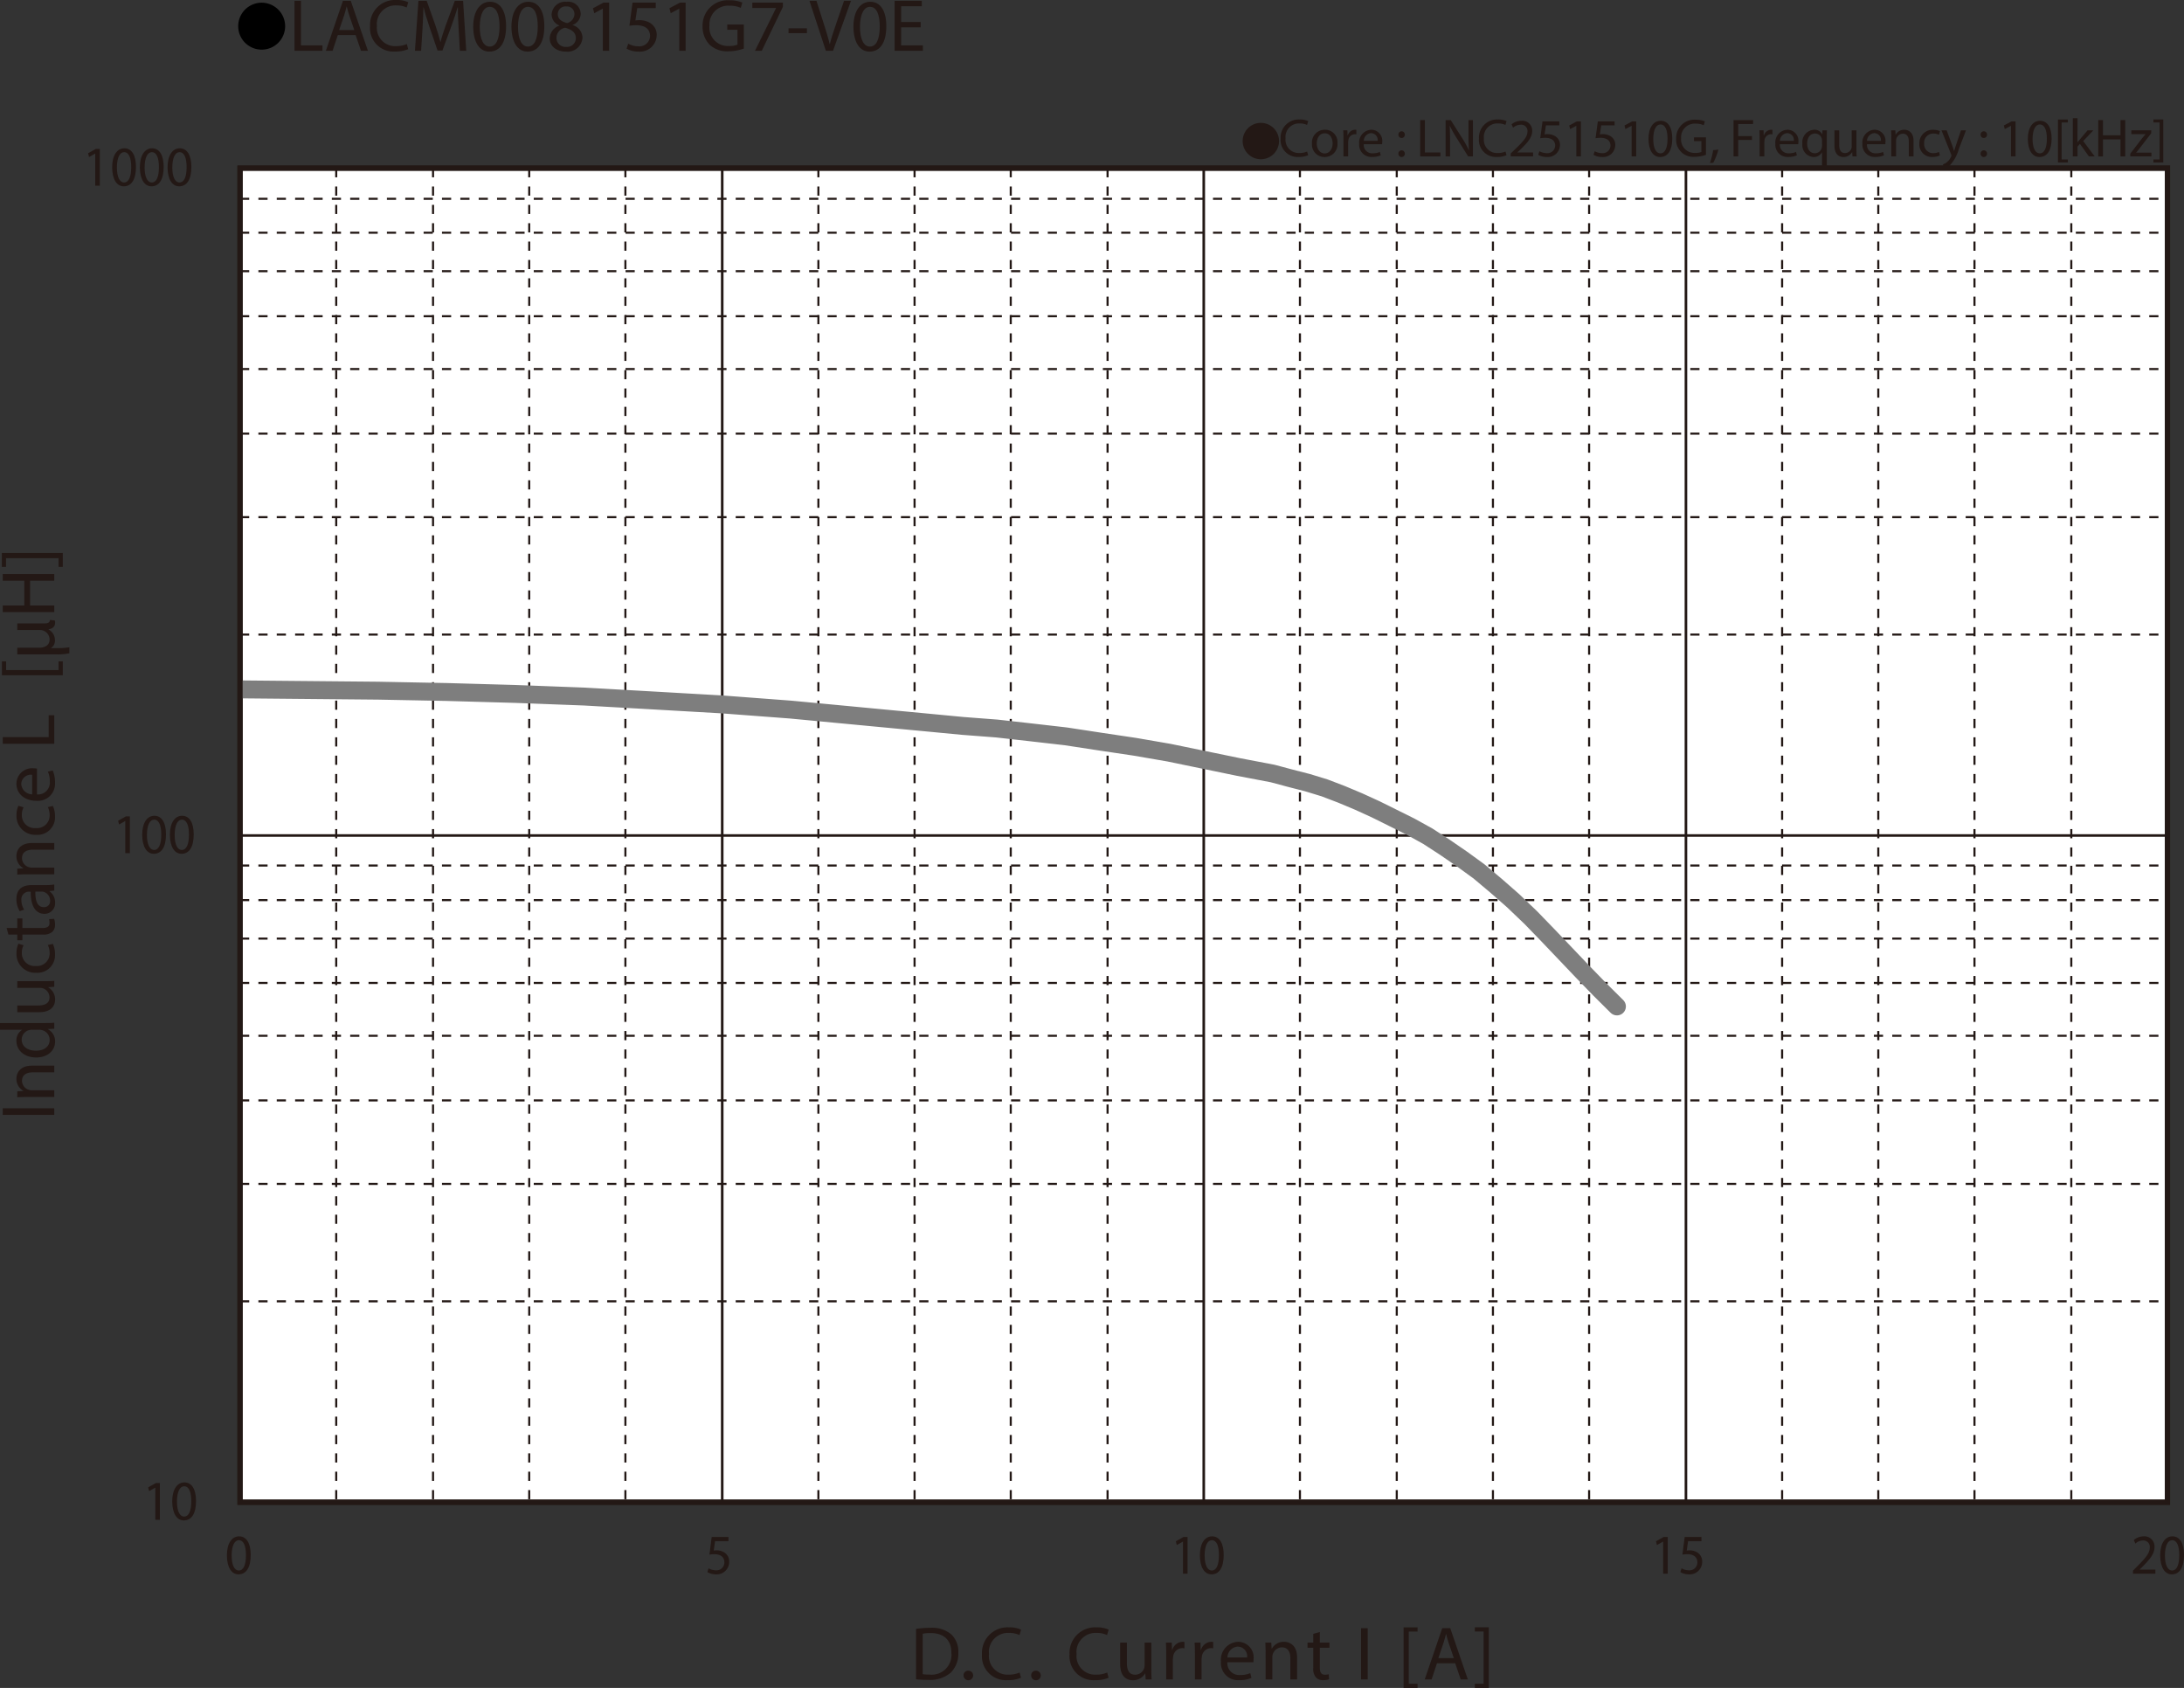 <svg id="レイヤー_1" data-name="レイヤー 1" xmlns="http://www.w3.org/2000/svg" xmlns:xlink="http://www.w3.org/1999/xlink" viewBox="0 0 324.068 250.431">
  <rect x="0" y="0" width="324.068" height="250.431" fill="#333333" stroke="none"/>
  <defs>
    <style>
      .cls-1, .cls-4, .cls-5, .cls-6, .cls-8, .cls-9 {
        fill: none;
      }

      .cls-2 {
        fill: #231815;
      }

      .cls-3 {
        fill: #fff;
      }

      .cls-4, .cls-5, .cls-6, .cls-9 {
        stroke: #231815;
      }

      .cls-4 {
        stroke-miterlimit: 3.864;
        stroke-width: 0.309px;
        stroke-dasharray: 1.362 1.362;
      }

      .cls-5, .cls-6, .cls-8 {
        stroke-linecap: round;
      }

      .cls-5, .cls-8 {
        stroke-linejoin: round;
      }

      .cls-5 {
        stroke-width: 0.386px;
      }

      .cls-6 {
        stroke-miterlimit: 10;
      }

      .cls-6, .cls-9 {
        stroke-width: 0.773px;
      }

      .cls-7 {
        clip-path: url(#clip-path);
      }

      .cls-8 {
        stroke: #7e7e7e;
        stroke-width: 2.656px;
      }
    </style>
    <clipPath id="clip-path" transform="translate(-1.434 -1.671)">
      <rect class="cls-1" x="37.057" y="26.627" width="286.011" height="197.929"/>
    </clipPath>
  </defs>
  <title>CM_DC-Bias5_LACM008151G7-V0E</title>
  <g>
    <path class="cls-2" d="M188.524,19.901a2.698,2.698,0,1,1-2.699,2.698A2.694,2.694,0,0,1,188.524,19.901Z" transform="translate(-1.434 -1.671)"/>
    <path class="cls-2" d="M195.54,24.702a3.454,3.454,0,0,1-1.424.256,2.518,2.518,0,0,1-2.662-2.727,2.682,2.682,0,0,1,2.814-2.831,2.891,2.891,0,0,1,1.279.24l-.168.568a2.534,2.534,0,0,0-1.088-.224,2.004,2.004,0,0,0-2.103,2.223,1.959,1.959,0,0,0,2.071,2.167,2.782,2.782,0,0,0,1.135-.224Z" transform="translate(-1.434 -1.671)"/>
    <path class="cls-2" d="M199.892,22.911a1.892,1.892,0,0,1-1.928,2.055,1.84,1.84,0,0,1-1.854-1.991,1.89,1.89,0,0,1,1.919-2.055A1.833,1.833,0,0,1,199.892,22.911Zm-3.07.04c0,.847.487,1.487,1.176,1.487.671,0,1.175-.631,1.175-1.503,0-.656-.328-1.487-1.159-1.487C197.181,21.448,196.821,22.215,196.821,22.951Z" transform="translate(-1.434 -1.671)"/>
    <path class="cls-2" d="M200.781,22.215c0-.456-.008-.848-.032-1.208h.616l.024.76h.031a1.161,1.161,0,0,1,1.072-.848.757.757,0,0,1,.199.024v.664a1.057,1.057,0,0,0-.24-.024.987.987,0,0,0-.943.903,2.023,2.023,0,0,0-.031.328v2.063h-.696Z" transform="translate(-1.434 -1.671)"/>
    <path class="cls-2" d="M203.789,23.071a1.24,1.24,0,0,0,1.327,1.343,2.545,2.545,0,0,0,1.071-.2l.12.503a3.128,3.128,0,0,1-1.287.24,1.797,1.797,0,0,1-1.903-1.951,1.879,1.879,0,0,1,1.815-2.087,1.639,1.639,0,0,1,1.599,1.823,2.481,2.481,0,0,1-.024.328Zm2.062-.503a1.001,1.001,0,0,0-.976-1.144,1.166,1.166,0,0,0-1.079,1.144Z" transform="translate(-1.434 -1.671)"/>
    <path class="cls-2" d="M208.934,21.647a.476.476,0,1,1,.951,0,.476.476,0,1,1-.951,0Zm0,2.823a.476.476,0,1,1,.951,0,.476.476,0,1,1-.951,0Z" transform="translate(-1.434 -1.671)"/>
    <path class="cls-2" d="M212.165,19.489h.695v4.806h2.303v.584H212.165Z" transform="translate(-1.434 -1.671)"/>
    <path class="cls-2" d="M215.94,24.878V19.489h.76l1.727,2.727a15.178,15.178,0,0,1,.968,1.751l.017-.008c-.064-.72-.08-1.375-.08-2.215V19.489h.655v5.389h-.704l-1.711-2.734a17.141,17.141,0,0,1-1.007-1.799l-.024.008c.04.68.057,1.327.057,2.223v2.303Z" transform="translate(-1.434 -1.671)"/>
    <path class="cls-2" d="M224.971,24.702a3.452,3.452,0,0,1-1.423.256,2.519,2.519,0,0,1-2.663-2.727,2.682,2.682,0,0,1,2.814-2.831,2.891,2.891,0,0,1,1.279.24l-.167.568a2.54,2.54,0,0,0-1.088-.224,2.004,2.004,0,0,0-2.104,2.223,1.959,1.959,0,0,0,2.071,2.167,2.791,2.791,0,0,0,1.136-.224Z" transform="translate(-1.434 -1.671)"/>
    <path class="cls-2" d="M225.597,24.878v-.432l.552-.536c1.327-1.264,1.927-1.935,1.935-2.719a.927.927,0,0,0-1.031-1.015,1.772,1.772,0,0,0-1.104.439l-.224-.496a2.284,2.284,0,0,1,1.472-.528,1.462,1.462,0,0,1,1.591,1.511c0,.959-.696,1.735-1.791,2.791l-.416.384v.016h2.335v.584Z" transform="translate(-1.434 -1.671)"/>
    <path class="cls-2" d="M232.803,20.272h-1.983l-.199,1.335a2.767,2.767,0,0,1,.424-.032,2.195,2.195,0,0,1,1.119.28,1.481,1.481,0,0,1,.744,1.335,1.804,1.804,0,0,1-1.936,1.775,2.542,2.542,0,0,1-1.295-.32l.176-.536a2.327,2.327,0,0,0,1.111.288,1.147,1.147,0,0,0,1.231-1.127c-.008-.672-.456-1.151-1.495-1.151a5.403,5.403,0,0,0-.72.056l.336-2.495h2.486Z" transform="translate(-1.434 -1.671)"/>
    <path class="cls-2" d="M235.332,20.336h-.017l-.903.488-.136-.536,1.135-.608h.6v5.197H235.332Z" transform="translate(-1.434 -1.671)"/>
    <path class="cls-2" d="M241.011,20.272h-1.982l-.2,1.335a2.756,2.756,0,0,1,.424-.032,2.195,2.195,0,0,1,1.119.28,1.48,1.48,0,0,1,.743,1.335,1.802,1.802,0,0,1-1.935,1.775,2.539,2.539,0,0,1-1.295-.32l.176-.536a2.327,2.327,0,0,0,1.111.288,1.147,1.147,0,0,0,1.231-1.127c-.008-.672-.456-1.151-1.495-1.151a5.389,5.389,0,0,0-.72.056l.336-2.495h2.486Z" transform="translate(-1.434 -1.671)"/>
    <path class="cls-2" d="M243.539,20.336h-.016l-.903.488-.137-.536,1.136-.608h.6v5.197h-.68Z" transform="translate(-1.434 -1.671)"/>
    <path class="cls-2" d="M249.57,22.224c0,1.767-.655,2.742-1.808,2.742-1.015,0-1.703-.951-1.719-2.67,0-1.743.752-2.703,1.807-2.703C248.946,19.593,249.57,20.568,249.57,22.224Zm-2.822.08c0,1.352.415,2.119,1.056,2.119.719,0,1.062-.84,1.062-2.167,0-1.279-.327-2.119-1.055-2.119C247.195,20.137,246.748,20.888,246.748,22.303Z" transform="translate(-1.434 -1.671)"/>
    <path class="cls-2" d="M254.569,24.638a5.022,5.022,0,0,1-1.654.296,2.531,2.531,0,0,1-2.767-2.719,2.703,2.703,0,0,1,2.918-2.782,3.329,3.329,0,0,1,1.343.248l-.167.568a2.794,2.794,0,0,0-1.191-.232,2.015,2.015,0,0,0-2.167,2.167,1.976,1.976,0,0,0,2.079,2.175,2.258,2.258,0,0,0,.927-.144V22.607h-1.095v-.56h1.774Z" transform="translate(-1.434 -1.671)"/>
    <path class="cls-2" d="M255.156,25.861a11.504,11.504,0,0,0,.479-1.911l.783-.08a9.751,9.751,0,0,1-.759,1.943Z" transform="translate(-1.434 -1.671)"/>
    <path class="cls-2" d="M258.66,19.489h2.902v.584h-2.207v1.791h2.039v.576h-2.039v2.438h-.695Z" transform="translate(-1.434 -1.671)"/>
    <path class="cls-2" d="M262.532,22.215c0-.456-.008-.848-.032-1.208h.616l.023.76h.031a1.163,1.163,0,0,1,1.072-.848.746.746,0,0,1,.199.024v.664a1.042,1.042,0,0,0-.239-.024.986.986,0,0,0-.943.903,1.913,1.913,0,0,0-.032.328v2.063h-.695Z" transform="translate(-1.434 -1.671)"/>
    <path class="cls-2" d="M265.54,23.071a1.239,1.239,0,0,0,1.326,1.343,2.55,2.55,0,0,0,1.072-.2l.119.503a3.128,3.128,0,0,1-1.287.24,1.797,1.797,0,0,1-1.902-1.951,1.879,1.879,0,0,1,1.814-2.087,1.64,1.64,0,0,1,1.6,1.823,2.48,2.48,0,0,1-.024.328Zm2.062-.503a1.002,1.002,0,0,0-.976-1.144,1.165,1.165,0,0,0-1.079,1.144Z" transform="translate(-1.434 -1.671)"/>
    <path class="cls-2" d="M271.794,24.278h-.016a1.377,1.377,0,0,1-1.264.688,1.765,1.765,0,0,1-1.639-1.959,1.854,1.854,0,0,1,1.751-2.087,1.272,1.272,0,0,1,1.191.672h.017l.023-.584h.664c-.017.328-.024.664-.024,1.063v4.39h-.704Zm0-1.703a1.228,1.228,0,0,0-.031-.296,1.029,1.029,0,0,0-1.008-.799c-.728,0-1.167.616-1.167,1.487,0,.768.368,1.439,1.144,1.439a1.047,1.047,0,0,0,1.007-.768,1.175,1.175,0,0,0,.056-.336Z" transform="translate(-1.434 -1.671)"/>
    <path class="cls-2" d="M276.897,23.822c0,.4.009.752.033,1.056h-.624l-.04-.632H276.251a1.457,1.457,0,0,1-1.279.72c-.608,0-1.336-.336-1.336-1.695V21.008h.703v2.143c0,.736.225,1.231.864,1.231a.991.991,0,0,0,.991-1v-2.375h.703Z" transform="translate(-1.434 -1.671)"/>
    <path class="cls-2" d="M278.46,23.071a1.239,1.239,0,0,0,1.326,1.343,2.55,2.55,0,0,0,1.072-.2l.119.503a3.128,3.128,0,0,1-1.287.24,1.797,1.797,0,0,1-1.902-1.951,1.879,1.879,0,0,1,1.814-2.087,1.64,1.64,0,0,1,1.6,1.823,2.48,2.48,0,0,1-.024.328Zm2.062-.503a1.002,1.002,0,0,0-.976-1.144,1.165,1.165,0,0,0-1.079,1.144Z" transform="translate(-1.434 -1.671)"/>
    <path class="cls-2" d="M282.075,22.056c0-.4-.008-.728-.031-1.048h.623l.04.64h.017a1.421,1.421,0,0,1,1.279-.728c.535,0,1.367.32,1.367,1.647v2.311h-.704V22.647c0-.624-.231-1.143-.896-1.143a1.035,1.035,0,0,0-.992,1.047v2.327h-.703Z" transform="translate(-1.434 -1.671)"/>
    <path class="cls-2" d="M289.274,24.734a2.59,2.59,0,0,1-1.111.224,1.839,1.839,0,0,1-1.928-1.975,1.966,1.966,0,0,1,2.079-2.055,2.362,2.362,0,0,1,.976.2l-.16.544a1.628,1.628,0,0,0-.815-.184,1.339,1.339,0,0,0-1.367,1.463A1.327,1.327,0,0,0,288.29,24.398a1.986,1.986,0,0,0,.863-.192Z" transform="translate(-1.434 -1.671)"/>
    <path class="cls-2" d="M290.283,21.008l.848,2.287c.088.256.185.56.248.792h.016c.072-.232.152-.528.248-.808l.768-2.271h.743l-1.055,2.759a5.887,5.887,0,0,1-1.328,2.423,1.909,1.909,0,0,1-.863.456l-.176-.592a1.858,1.858,0,0,0,.615-.344,2.12,2.12,0,0,0,.592-.784.481.481,0,0,0,.057-.168.603.603,0,0,0-.048-.184l-1.432-3.566Z" transform="translate(-1.434 -1.671)"/>
    <path class="cls-2" d="M295.323,21.647a.476.476,0,1,1,.951,0,.476.476,0,1,1-.951,0Zm0,2.823a.476.476,0,1,1,.951,0,.476.476,0,1,1-.951,0Z" transform="translate(-1.434 -1.671)"/>
    <path class="cls-2" d="M299.826,20.336h-.016l-.903.488-.137-.536,1.136-.608h.6v5.197h-.68Z" transform="translate(-1.434 -1.671)"/>
    <path class="cls-2" d="M305.857,22.224c0,1.767-.655,2.742-1.808,2.742-1.015,0-1.703-.951-1.719-2.67,0-1.743.752-2.703,1.807-2.703C305.233,19.593,305.857,20.568,305.857,22.224Zm-2.822.08c0,1.352.415,2.119,1.056,2.119.719,0,1.062-.84,1.062-2.167,0-1.279-.327-2.119-1.055-2.119C303.482,20.137,303.035,20.888,303.035,22.303Z" transform="translate(-1.434 -1.671)"/>
    <path class="cls-2" d="M306.803,25.773V19.401h1.463v.44h-.919V25.334h.919v.44Z" transform="translate(-1.434 -1.671)"/>
    <path class="cls-2" d="M309.698,22.783h.016c.096-.136.232-.304.344-.44l1.136-1.335h.848l-1.495,1.591,1.703,2.279h-.855l-1.336-1.855-.359.4v1.455h-.695V19.201h.695Z" transform="translate(-1.434 -1.671)"/>
    <path class="cls-2" d="M313.474,19.489v2.255h2.607V19.489h.703v5.389h-.703V22.352h-2.607v2.526h-.695V19.489Z" transform="translate(-1.434 -1.671)"/>
    <path class="cls-2" d="M317.531,24.47l1.751-2.279c.168-.208.328-.392.504-.6v-.016h-2.096v-.568h2.951l-.008.44-1.728,2.247c-.159.216-.319.408-.495.608v.016h2.262v.56h-3.142Z" transform="translate(-1.434 -1.671)"/>
    <path class="cls-2" d="M322.427,19.393v6.38h-1.464V25.334h.919v-5.501h-.919v-.439Z" transform="translate(-1.434 -1.671)"/>
  </g>
  <g>
    <path d="M43.744,5.59a3.482,3.482,0,1,1-3.478-3.518A3.496,3.496,0,0,1,43.744,5.59Z" transform="translate(-1.434 -1.671)"/>
    <path class="cls-2" d="M45.133,1.792h.962V8.404h3.186V9.207H45.133Z" transform="translate(-1.434 -1.671)"/>
    <path class="cls-2" d="M51.558,6.875,50.784,9.207h-.996l2.534-7.415H53.483l2.544,7.415H54.999l-.797-2.333Zm2.445-.748-.73-2.134c-.166-.484-.276-.924-.387-1.353h-.022c-.111.44-.232.891-.376,1.342l-.73,2.145Z" transform="translate(-1.434 -1.671)"/>
    <path class="cls-2" d="M61.999,8.965a4.797,4.797,0,0,1-1.969.352,3.474,3.474,0,0,1-3.684-3.751,3.7,3.7,0,0,1,3.894-3.895,4.018,4.018,0,0,1,1.77.33l-.232.781a3.52,3.52,0,0,0-1.504-.308,2.764,2.764,0,0,0-2.91,3.059A2.702,2.702,0,0,0,60.229,8.514a3.87,3.87,0,0,0,1.571-.308Z" transform="translate(-1.434 -1.671)"/>
    <path class="cls-2" d="M69.486,5.951C69.43,4.917,69.364,3.673,69.375,2.749h-.033c-.254.869-.564,1.793-.94,2.816L67.085,9.163h-.73L65.149,5.631c-.354-1.045-.652-2.002-.863-2.882h-.022c-.022.924-.078,2.167-.144,3.278L63.921,9.207h-.918l.52-7.415h1.228l1.272,3.586c.31.913.564,1.728.752,2.498h.033c.188-.748.454-1.562.785-2.498L68.921,1.792h1.228l.465,7.415h-.94Z" transform="translate(-1.434 -1.671)"/>
    <path class="cls-2" d="M76.529,5.555c0,2.431-.907,3.773-2.5,3.773-1.405,0-2.356-1.309-2.378-3.675,0-2.398,1.04-3.718,2.5-3.718C75.666,1.935,76.529,3.277,76.529,5.555Zm-3.905.11c0,1.859.576,2.916,1.46,2.916.996,0,1.471-1.155,1.471-2.981,0-1.76-.454-2.916-1.46-2.916C73.243,2.683,72.624,3.717,72.624,5.665Z" transform="translate(-1.434 -1.671)"/>
    <path class="cls-2" d="M82.202,5.555c0,2.431-.907,3.773-2.5,3.773-1.405,0-2.356-1.309-2.378-3.675,0-2.398,1.04-3.718,2.5-3.718C81.339,1.935,82.202,3.277,82.202,5.555Zm-3.905.11c0,1.859.576,2.916,1.46,2.916.996,0,1.471-1.155,1.471-2.981,0-1.76-.454-2.916-1.46-2.916C78.916,2.683,78.296,3.717,78.296,5.665Z" transform="translate(-1.434 -1.671)"/>
    <path class="cls-2" d="M83.007,7.392a2.044,2.044,0,0,1,1.427-1.914l-.011-.033a1.771,1.771,0,0,1-1.139-1.606,2.01,2.01,0,0,1,2.224-1.903,1.853,1.853,0,0,1,2.091,1.76,1.817,1.817,0,0,1-1.184,1.672v.033a1.984,1.984,0,0,1,1.449,1.848,2.211,2.211,0,0,1-2.445,2.08C83.914,9.328,83.007,8.437,83.007,7.392Zm3.872-.044c0-.869-.608-1.287-1.582-1.562a1.556,1.556,0,0,0-1.294,1.474A1.326,1.326,0,0,0,85.441,8.624,1.298,1.298,0,0,0,86.879,7.348Zm-2.677-3.575c0,.715.542,1.1,1.372,1.32A1.411,1.411,0,0,0,86.669,3.794a1.115,1.115,0,0,0-1.217-1.167A1.141,1.141,0,0,0,84.202,3.772Z" transform="translate(-1.434 -1.671)"/>
    <path class="cls-2" d="M90.881,2.958h-.022l-1.25.671-.188-.737,1.571-.836h.83V9.207h-.94Z" transform="translate(-1.434 -1.671)"/>
    <path class="cls-2" d="M98.733,2.87H95.99l-.276,1.837a3.872,3.872,0,0,1,.586-.044,3.052,3.052,0,0,1,1.549.385,2.037,2.037,0,0,1,1.029,1.837A2.489,2.489,0,0,1,96.2,9.328a3.537,3.537,0,0,1-1.792-.44l.243-.737a3.231,3.231,0,0,0,1.538.396,1.583,1.583,0,0,0,1.704-1.551c-.011-.924-.63-1.584-2.068-1.584a7.542,7.542,0,0,0-.996.077L95.293,2.056H98.733Z" transform="translate(-1.434 -1.671)"/>
    <path class="cls-2" d="M102.227,2.958h-.022l-1.25.671-.188-.737,1.571-.836h.83V9.207h-.94Z" transform="translate(-1.434 -1.671)"/>
    <path class="cls-2" d="M111.805,8.877a6.976,6.976,0,0,1-2.29.407,3.846,3.846,0,0,1-2.788-.979,3.802,3.802,0,0,1-1.04-2.761,3.73,3.73,0,0,1,4.038-3.829,4.626,4.626,0,0,1,1.858.341l-.232.781a3.89,3.89,0,0,0-1.648-.319,2.781,2.781,0,0,0-2.998,2.981,2.725,2.725,0,0,0,2.876,2.992,3.159,3.159,0,0,0,1.283-.198V6.083h-1.516v-.77h2.456Z" transform="translate(-1.434 -1.671)"/>
    <path class="cls-2" d="M117.599,2.056v.638L114.468,9.207h-1.007l3.12-6.326V2.859H113.063V2.056Z" transform="translate(-1.434 -1.671)"/>
    <path class="cls-2" d="M121.17,5.874v.715H118.438V5.874Z" transform="translate(-1.434 -1.671)"/>
    <path class="cls-2" d="M123.978,9.207l-2.434-7.415H122.584l1.162,3.652c.321,1.001.598,1.903.796,2.772h.022c.21-.858.52-1.793.852-2.761L126.677,1.792h1.029L125.04,9.207Z" transform="translate(-1.434 -1.671)"/>
    <path class="cls-2" d="M132.947,5.555c0,2.431-.907,3.773-2.5,3.773-1.405,0-2.356-1.309-2.378-3.675,0-2.398,1.04-3.718,2.5-3.718C132.084,1.935,132.947,3.277,132.947,5.555Zm-3.905.11c0,1.859.575,2.916,1.46,2.916.996,0,1.471-1.155,1.471-2.981,0-1.76-.454-2.916-1.46-2.916C129.662,2.683,129.042,3.717,129.042,5.665Z" transform="translate(-1.434 -1.671)"/>
    <path class="cls-2" d="M138.045,5.73h-2.898V8.404H138.377V9.207h-4.193V1.792h4.027v.803h-3.064V4.938h2.898Z" transform="translate(-1.434 -1.671)"/>
  </g>
  <g>
    <path class="cls-2" d="M137.363,243.34a14.272,14.272,0,0,1,2.098-.157,4.391,4.391,0,0,1,3.095.947,3.488,3.488,0,0,1,1.077,2.729,4.005,4.005,0,0,1-1.1,2.954,4.72,4.72,0,0,1-3.378,1.094,15.966,15.966,0,0,1-1.792-.09Zm.986,6.721a6.287,6.287,0,0,0,.998.057,2.93,2.93,0,0,0,3.254-3.225c.011-1.793-1.009-2.933-3.096-2.933a5.686,5.686,0,0,0-1.156.102Z" transform="translate(-1.434 -1.671)"/>
    <path class="cls-2" d="M144.41,250.253a.668.668,0,0,1,.68-.711.711.711,0,1,1-.68.711Z" transform="translate(-1.434 -1.671)"/>
    <path class="cls-2" d="M152.934,250.591a4.912,4.912,0,0,1-2.018.36,3.561,3.561,0,0,1-3.775-3.845,3.793,3.793,0,0,1,3.99-3.992,4.106,4.106,0,0,1,1.814.339l-.238.801a3.605,3.605,0,0,0-1.542-.316,2.833,2.833,0,0,0-2.981,3.135,2.77,2.77,0,0,0,2.937,3.057,3.952,3.952,0,0,0,1.609-.316Z" transform="translate(-1.434 -1.671)"/>
    <path class="cls-2" d="M154.448,250.253a.668.668,0,0,1,.68-.711.711.711,0,1,1-.68.711Z" transform="translate(-1.434 -1.671)"/>
    <path class="cls-2" d="M165.928,250.591a4.912,4.912,0,0,1-2.018.36,3.561,3.561,0,0,1-3.775-3.845,3.793,3.793,0,0,1,3.99-3.992,4.106,4.106,0,0,1,1.814.339l-.238.801a3.605,3.605,0,0,0-1.542-.316,2.833,2.833,0,0,0-2.981,3.135,2.77,2.77,0,0,0,2.937,3.057,3.952,3.952,0,0,0,1.609-.316Z" transform="translate(-1.434 -1.671)"/>
    <path class="cls-2" d="M172.272,249.351c0,.563.012,1.06.046,1.488h-.885l-.057-.891h-.022a2.067,2.067,0,0,1-1.814,1.015c-.861,0-1.893-.474-1.893-2.391v-3.191h.997v3.022c0,1.037.317,1.736,1.225,1.736a1.398,1.398,0,0,0,1.406-1.409v-3.35h.997Z" transform="translate(-1.434 -1.671)"/>
    <path class="cls-2" d="M174.478,247.084c0-.643-.011-1.195-.045-1.703h.873l.034,1.071h.045a1.646,1.646,0,0,1,1.52-1.195,1.087,1.087,0,0,1,.283.034v.936a1.511,1.511,0,0,0-.34-.033,1.395,1.395,0,0,0-1.338,1.273,2.817,2.817,0,0,0-.045.463v2.909h-.987Z" transform="translate(-1.434 -1.671)"/>
    <path class="cls-2" d="M178.738,247.084c0-.643-.011-1.195-.045-1.703h.873l.034,1.071h.045a1.646,1.646,0,0,1,1.52-1.195,1.087,1.087,0,0,1,.283.034v.936a1.511,1.511,0,0,0-.34-.033,1.395,1.395,0,0,0-1.338,1.273,2.812,2.812,0,0,0-.046.463v2.909h-.986Z" transform="translate(-1.434 -1.671)"/>
    <path class="cls-2" d="M183.554,248.29a1.754,1.754,0,0,0,1.882,1.895,3.636,3.636,0,0,0,1.52-.281l.17.71a4.46,4.46,0,0,1-1.825.338,2.54,2.54,0,0,1-2.698-2.751,2.655,2.655,0,0,1,2.573-2.943,2.316,2.316,0,0,1,2.268,2.571,3.871,3.871,0,0,1-.033.462Zm2.926-.71a1.415,1.415,0,0,0-1.384-1.612,1.648,1.648,0,0,0-1.53,1.612Z" transform="translate(-1.434 -1.671)"/>
    <path class="cls-2" d="M189.229,246.858c0-.563-.011-1.026-.045-1.478h.885l.057.902h.022a2.019,2.019,0,0,1,1.813-1.026c.76,0,1.939.451,1.939,2.323v3.259h-.998v-3.146c0-.879-.329-1.612-1.27-1.612a1.457,1.457,0,0,0-1.406,1.478v3.281h-.998Z" transform="translate(-1.434 -1.671)"/>
    <path class="cls-2" d="M197.274,243.813v1.567h1.429v.756h-1.429v2.943c0,.676.192,1.06.748,1.06a2.257,2.257,0,0,0,.578-.067l.046.744a2.457,2.457,0,0,1-.885.135,1.387,1.387,0,0,1-1.077-.417,2.016,2.016,0,0,1-.385-1.421v-2.977h-.851v-.756h.851v-1.308Z" transform="translate(-1.434 -1.671)"/>
    <path class="cls-2" d="M204.377,243.238v7.601h-.986v-7.601Z" transform="translate(-1.434 -1.671)"/>
    <path class="cls-2" d="M209.702,252.102v-8.987h2.074v.62h-1.304v7.747h1.304v.62Z" transform="translate(-1.434 -1.671)"/>
    <path class="cls-2" d="M214.654,248.448l-.794,2.391h-1.021l2.597-7.601H216.627l2.607,7.601h-1.055l-.816-2.391Zm2.505-.767-.748-2.188c-.17-.496-.283-.947-.396-1.387h-.022c-.113.45-.238.913-.386,1.375l-.748,2.199Z" transform="translate(-1.434 -1.671)"/>
    <path class="cls-2" d="M222.347,243.104v8.998h-2.074v-.62h1.304v-7.758h-1.304v-.62Z" transform="translate(-1.434 -1.671)"/>
  </g>
  <rect class="cls-3" x="35.623" y="24.956" width="286.011" height="197.929"/>
  <g>
    <path class="cls-2" d="M24.479,222.389h-.016l-.905.512-.137-.562,1.138-.638h.601v5.455h-.681Z" transform="translate(-1.434 -1.671)"/>
    <path class="cls-2" d="M30.521,224.369c0,1.854-.657,2.879-1.811,2.879-1.018,0-1.706-.999-1.723-2.804,0-1.829.753-2.836,1.811-2.836C29.896,221.608,30.521,222.632,30.521,224.369Zm-2.828.084c0,1.418.417,2.224,1.058,2.224.721,0,1.065-.881,1.065-2.274,0-1.343-.328-2.224-1.058-2.224C28.143,222.179,27.693,222.968,27.693,224.453Z" transform="translate(-1.434 -1.671)"/>
  </g>
  <g>
    <path class="cls-2" d="M20.024,123.484h-.016l-.905.512-.137-.562,1.138-.638h.601V128.251h-.681Z" transform="translate(-1.434 -1.671)"/>
    <path class="cls-2" d="M26.066,125.465c0,1.855-.657,2.879-1.811,2.879-1.018,0-1.706-.999-1.723-2.804,0-1.829.753-2.836,1.811-2.836C25.441,122.704,26.066,123.728,26.066,125.465Zm-2.828.084c0,1.418.417,2.224,1.058,2.224.721,0,1.065-.881,1.065-2.274,0-1.343-.328-2.224-1.058-2.224C23.688,123.274,23.238,124.063,23.238,125.549Z" transform="translate(-1.434 -1.671)"/>
    <path class="cls-2" d="M30.178,125.465c0,1.855-.657,2.879-1.811,2.879-1.018,0-1.706-.999-1.723-2.804,0-1.829.753-2.836,1.811-2.836C29.553,122.704,30.178,123.728,30.178,125.465Zm-2.828.084c0,1.418.417,2.224,1.058,2.224.721,0,1.065-.881,1.065-2.274,0-1.343-.328-2.224-1.058-2.224C27.799,123.274,27.35,124.063,27.35,125.549Z" transform="translate(-1.434 -1.671)"/>
  </g>
  <g>
    <path class="cls-2" d="M15.567,24.455h-.016l-.905.512-.137-.562,1.138-.638h.601v5.455h-.681Z" transform="translate(-1.434 -1.671)"/>
    <path class="cls-2" d="M21.609,26.436c0,1.854-.657,2.878-1.811,2.878-1.018,0-1.706-.999-1.723-2.803,0-1.829.753-2.836,1.811-2.836C20.984,23.674,21.609,24.698,21.609,26.436Zm-2.828.084c0,1.418.417,2.224,1.058,2.224.721,0,1.065-.881,1.065-2.274,0-1.343-.328-2.224-1.058-2.224C19.23,24.245,18.781,25.034,18.781,26.52Z" transform="translate(-1.434 -1.671)"/>
    <path class="cls-2" d="M25.721,26.436c0,1.854-.657,2.878-1.811,2.878-1.018,0-1.706-.999-1.723-2.803,0-1.829.753-2.836,1.811-2.836C25.096,23.674,25.721,24.698,25.721,26.436Zm-2.828.084c0,1.418.417,2.224,1.058,2.224.721,0,1.065-.881,1.065-2.274,0-1.343-.328-2.224-1.058-2.224C23.342,24.245,22.893,25.034,22.893,26.52Z" transform="translate(-1.434 -1.671)"/>
    <path class="cls-2" d="M29.831,26.436c0,1.854-.657,2.878-1.811,2.878-1.018,0-1.706-.999-1.723-2.803,0-1.829.753-2.836,1.811-2.836C29.206,23.674,29.831,24.698,29.831,26.436Zm-2.828.084c0,1.418.417,2.224,1.058,2.224.721,0,1.065-.881,1.065-2.274,0-1.343-.328-2.224-1.058-2.224C27.452,24.245,27.003,25.034,27.003,26.52Z" transform="translate(-1.434 -1.671)"/>
  </g>
  <g>
    <path class="cls-2" d="M1.842,166.101H9.483v.98H1.842Z" transform="translate(-1.434 -1.671)"/>
    <path class="cls-2" d="M5.481,164.422c-.567,0-1.032.012-1.485.045v-.879l.907-.057v-.022a2.006,2.006,0,0,1-1.032-1.805c0-.755.454-1.928,2.336-1.928H9.483v.992H6.32c-.885,0-1.621.327-1.621,1.263a1.412,1.412,0,0,0,1.021,1.331,1.445,1.445,0,0,0,.465.067H9.483v.992Z" transform="translate(-1.434 -1.671)"/>
    <path class="cls-2" d="M1.434,153.453H8.066c.487,0,1.043-.011,1.417-.045v.892l-.952.045v.022a2.017,2.017,0,0,1,1.077,1.86c0,1.319-1.123,2.334-2.789,2.334-1.825.012-2.948-1.116-2.948-2.446A1.823,1.823,0,0,1,4.71,154.469v-.022H1.434Zm4.796.993a1.742,1.742,0,0,0-.419.045,1.461,1.461,0,0,0-1.157,1.432c0,1.026.907,1.636,2.12,1.636,1.111,0,2.029-.542,2.029-1.613a1.493,1.493,0,0,0-1.19-1.454,1.72,1.72,0,0,0-.431-.045Z" transform="translate(-1.434 -1.671)"/>
    <path class="cls-2" d="M7.987,147.244c.566,0,1.065-.012,1.496-.046v.88l-.896.057v.022a2.05,2.05,0,0,1,1.021,1.804c0,.857-.477,1.884-2.403,1.884h-3.209v-.992H7.034c1.043,0,1.746-.316,1.746-1.218a1.435,1.435,0,0,0-.907-1.309,1.453,1.453,0,0,0-.51-.09H3.996v-.992Z" transform="translate(-1.434 -1.671)"/>
    <path class="cls-2" d="M9.279,141.71a3.647,3.647,0,0,1,.317,1.567,2.6,2.6,0,0,1-2.8,2.718,2.781,2.781,0,0,1-2.914-2.932,3.31,3.31,0,0,1,.283-1.376l.771.226a2.287,2.287,0,0,0-.261,1.15A1.895,1.895,0,0,0,6.751,144.992a1.877,1.877,0,0,0,2.052-1.895,2.798,2.798,0,0,0-.271-1.218Z" transform="translate(-1.434 -1.671)"/>
    <path class="cls-2" d="M2.42,139.356H3.996v-1.421h.76v1.421h2.959c.681,0,1.065-.191,1.065-.744a2.236,2.236,0,0,0-.067-.575l.748-.045a2.423,2.423,0,0,1,.136.88,1.375,1.375,0,0,1-.419,1.071,2.045,2.045,0,0,1-1.429.383H4.756v.846H3.996v-.846H2.681Z" transform="translate(-1.434 -1.671)"/>
    <path class="cls-2" d="M9.483,133.801l-.691.078v.034A2.03,2.03,0,0,1,9.608,135.582,1.559,1.559,0,0,1,8.032,137.251c-1.326,0-2.052-1.173-2.041-3.281H5.878A1.129,1.129,0,0,0,4.608,135.21a2.706,2.706,0,0,0,.408,1.421l-.657.226a3.374,3.374,0,0,1-.488-1.793c0-1.669,1.146-2.075,2.245-2.075H8.168a7.798,7.798,0,0,0,1.315-.09Zm-2.801.146c-.022,1.082.171,2.312,1.236,2.312a.88.88,0,0,0,.952-.937,1.359,1.359,0,0,0-.918-1.319,1.07,1.07,0,0,0-.317-.056Z" transform="translate(-1.434 -1.671)"/>
    <path class="cls-2" d="M5.481,131.39c-.567,0-1.032.012-1.485.045v-.879l.907-.057v-.022a2.006,2.006,0,0,1-1.032-1.805c0-.755.454-1.928,2.336-1.928H9.483v.992H6.32c-.885,0-1.621.327-1.621,1.263a1.412,1.412,0,0,0,1.021,1.331,1.445,1.445,0,0,0,.465.067H9.483v.992Z" transform="translate(-1.434 -1.671)"/>
    <path class="cls-2" d="M9.279,121.245a3.647,3.647,0,0,1,.317,1.567,2.6,2.6,0,0,1-2.8,2.718,2.781,2.781,0,0,1-2.914-2.932,3.31,3.31,0,0,1,.283-1.376l.771.226a2.287,2.287,0,0,0-.261,1.15A1.895,1.895,0,0,0,6.751,124.527a1.877,1.877,0,0,0,2.052-1.895,2.798,2.798,0,0,0-.271-1.218Z" transform="translate(-1.434 -1.671)"/>
    <path class="cls-2" d="M6.921,119.534a1.753,1.753,0,0,0,1.905-1.872,3.563,3.563,0,0,0-.284-1.511l.715-.169a4.41,4.41,0,0,1,.34,1.815,2.542,2.542,0,0,1-2.767,2.684c-1.655,0-2.959-.97-2.959-2.56a2.321,2.321,0,0,1,2.585-2.255,3.912,3.912,0,0,1,.465.033ZM6.207,116.625a1.419,1.419,0,0,0-1.621,1.376A1.65,1.65,0,0,0,6.207,119.523Z" transform="translate(-1.434 -1.671)"/>
    <path class="cls-2" d="M1.842,112.018v-.981H8.656v-3.248H9.483v4.229Z" transform="translate(-1.434 -1.671)"/>
    <path class="cls-2" d="M10.753,101.852H1.718V99.789h.623v1.297h7.789V99.789h.623Z" transform="translate(-1.434 -1.671)"/>
    <path class="cls-2" d="M8.633,95.066A1.774,1.774,0,0,1,9.585,96.633a1.304,1.304,0,0,1-.601,1.195H9.665a11.729,11.729,0,0,0,2.063-.124v.891A8.577,8.577,0,0,1,9.71,98.753H3.996v-.981H7.238c.851,0,1.554-.361,1.554-1.229a1.417,1.417,0,0,0-1.429-1.398H3.996v-.981h3.979c.601,0,.839-.124.861-.519l.726.079a.974.974,0,0,1,.046.338c0,.485-.272.879-.976.97Z" transform="translate(-1.434 -1.671)"/>
    <path class="cls-2" d="M1.842,91.506H5.039V87.83H1.842v-.992H9.483v.992h-3.583v3.676h3.583v.981H1.842Z" transform="translate(-1.434 -1.671)"/>
    <path class="cls-2" d="M1.706,83.718h9.047v2.063h-.623V84.485H2.329v1.297h-.623Z" transform="translate(-1.434 -1.671)"/>
  </g>
  <path class="cls-2" d="M38.635,232.371c0,1.855-.657,2.879-1.811,2.879-1.018,0-1.706-.999-1.723-2.804,0-1.829.753-2.836,1.811-2.836C38.01,229.61,38.635,230.634,38.635,232.371Zm-2.828.084c0,1.418.417,2.224,1.058,2.224.721,0,1.065-.881,1.065-2.274,0-1.343-.328-2.224-1.058-2.224C36.256,230.181,35.807,230.97,35.807,232.455Z" transform="translate(-1.434 -1.671)"/>
  <path class="cls-2" d="M109.528,230.323H107.542l-.201,1.401a2.701,2.701,0,0,1,.425-.033,2.118,2.118,0,0,1,1.122.294,1.57,1.57,0,0,1,.745,1.401,1.845,1.845,0,0,1-1.939,1.863,2.455,2.455,0,0,1-1.297-.336l.176-.562a2.244,2.244,0,0,0,1.113.302,1.172,1.172,0,0,0,1.234-1.183c-.009-.705-.457-1.209-1.498-1.209a5.277,5.277,0,0,0-.722.059l.337-2.618h2.491Z" transform="translate(-1.434 -1.671)"/>
  <g>
    <path class="cls-2" d="M176.968,230.391h-.016l-.905.512-.137-.562,1.138-.638h.601v5.455h-.681Z" transform="translate(-1.434 -1.671)"/>
    <path class="cls-2" d="M183.01,232.371c0,1.855-.657,2.879-1.811,2.879-1.018,0-1.706-.999-1.723-2.804,0-1.829.753-2.836,1.811-2.836C182.385,229.61,183.01,230.634,183.01,232.371Zm-2.828.084c0,1.418.417,2.224,1.058,2.224.721,0,1.065-.881,1.065-2.274,0-1.343-.328-2.224-1.058-2.224C180.631,230.181,180.182,230.97,180.182,232.455Z" transform="translate(-1.434 -1.671)"/>
  </g>
  <g>
    <path class="cls-2" d="M248.214,230.391h-.016l-.905.512-.137-.562,1.138-.638h.601v5.455h-.681Z" transform="translate(-1.434 -1.671)"/>
    <path class="cls-2" d="M253.903,230.323H251.917l-.201,1.401a2.701,2.701,0,0,1,.425-.033,2.118,2.118,0,0,1,1.122.294,1.57,1.57,0,0,1,.745,1.401,1.845,1.845,0,0,1-1.939,1.863,2.455,2.455,0,0,1-1.297-.336l.176-.562a2.244,2.244,0,0,0,1.113.302,1.172,1.172,0,0,0,1.234-1.183c-.009-.705-.457-1.209-1.498-1.209a5.277,5.277,0,0,0-.722.059l.337-2.618h2.491Z" transform="translate(-1.434 -1.671)"/>
  </g>
  <g>
    <path class="cls-2" d="M317.93,235.157v-.453l.553-.562c1.33-1.326,1.931-2.031,1.938-2.854a.953.953,0,0,0-1.033-1.065,1.731,1.731,0,0,0-1.105.462l-.225-.521a2.225,2.225,0,0,1,1.475-.554,1.5,1.5,0,0,1,1.594,1.586c0,1.007-.696,1.821-1.794,2.929l-.417.402v.018h2.339v.612Z" transform="translate(-1.434 -1.671)"/>
    <path class="cls-2" d="M325.502,232.371c0,1.855-.657,2.879-1.811,2.879-1.018,0-1.706-.999-1.723-2.804,0-1.829.753-2.836,1.811-2.836C324.877,229.61,325.502,230.634,325.502,232.371Zm-2.828.084c0,1.418.417,2.224,1.058,2.224.721,0,1.065-.881,1.065-2.274,0-1.343-.328-2.224-1.058-2.224C323.123,230.181,322.674,230.97,322.674,232.455Z" transform="translate(-1.434 -1.671)"/>
  </g>
  <path class="cls-4" d="M37.051,31.165H323.049M37.051,36.197H323.049M37.051,41.905H323.049M37.051,48.587H323.049m-285.998,7.838H323.049M37.051,66.007H323.049M37.051,78.398H323.049M37.051,95.82H323.049M37.051,130.085H323.049m-285.998,5.13H323.049M37.051,140.925H323.049M37.051,147.507H323.049m-285.998,7.838H323.049M37.051,164.933H323.049M37.051,177.32H323.049M37.051,194.742H323.049" transform="translate(-1.434 -1.671)"/>
  <line class="cls-5" x1="35.618" y1="123.959" x2="321.615" y2="123.959"/>
  <path class="cls-4" d="M308.778,26.615V224.552M294.413,26.615V224.552M280.14,26.615V224.552M265.87,26.615V224.552M237.231,26.615V224.552M222.961,26.615V224.552m-14.272-197.937V224.552M194.322,26.615V224.552M165.778,26.615V224.552M151.412,26.615V224.552m-14.272-197.937V224.552M122.869,26.615V224.552M94.232,26.615V224.552M79.96,26.615V224.552M65.69,26.615V224.552M51.323,26.615V224.552M37.051,26.615H323.049" transform="translate(-1.434 -1.671)"/>
  <path class="cls-5" d="M251.598,26.615V224.552M180.05,26.615V224.552M108.598,26.615V224.552" transform="translate(-1.434 -1.671)"/>
  <line class="cls-4" x1="321.615" y1="24.944" x2="321.615" y2="222.881"/>
  <rect class="cls-6" x="35.618" y="24.944" width="285.998" height="197.937"/>
  <g class="cls-7">
    <path class="cls-8" d="M57.52,104.142l10.14.195,10.235.29m0,0,10.234.388,10.233.58m0,0,10.14.582,10.235.771m0,0,20.47,1.939m0,0,5.068.483,5.073.388,5.162.581,5.072.581m0,0,5.07.775,5.165.77,5.069.875,5.164,1.065,5.164,1.064,5.07.967,2.536.68,2.629.675,2.535.775,2.534.968m0,0,2.535,1.065,2.536,1.159,5.069,2.517,2.63,1.453,2.535,1.645,2.536,1.742,2.533,1.839m0,0,2.537,2.133,2.535,2.224,2.63,2.516,2.532,2.613,5.072,5.325,2.629,2.71,2.535,2.517M37.051,103.951l20.469.191" transform="translate(-1.434 -1.671)"/>
  </g>
  <rect class="cls-9" x="35.618" y="24.944" width="285.998" height="197.937"/>
</svg>
